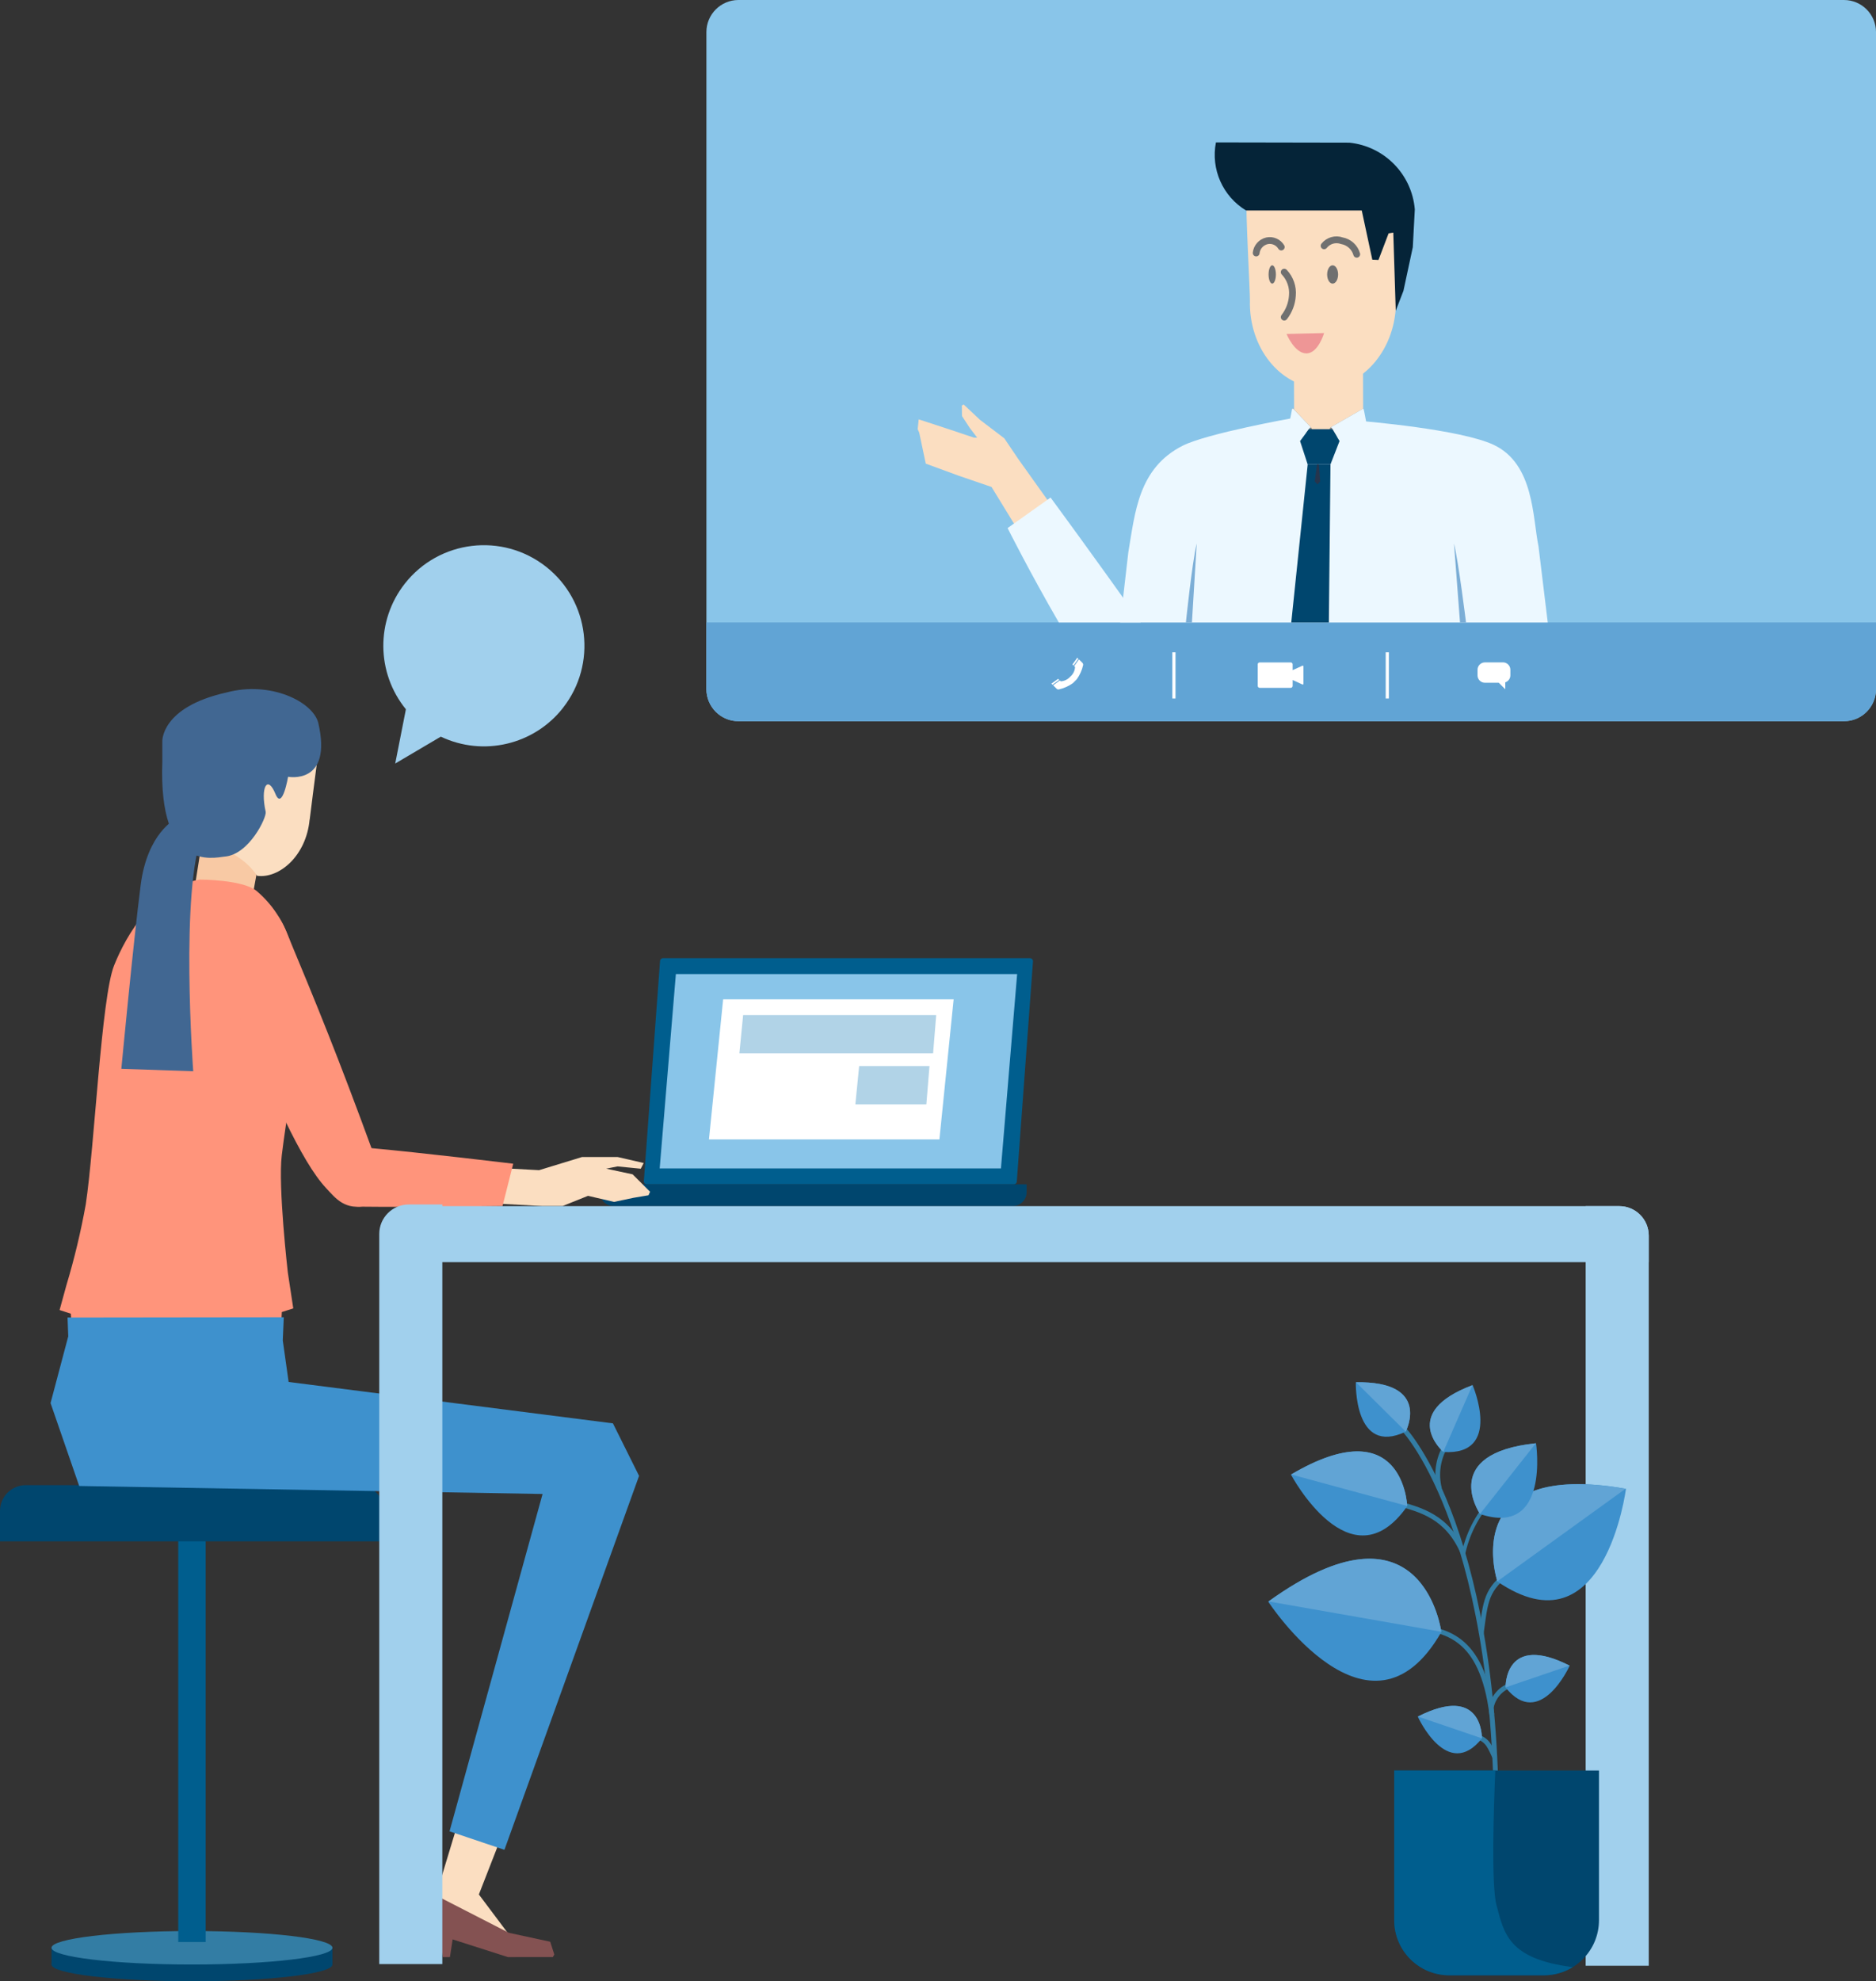 <?xml version="1.0" encoding="UTF-8"?><svg id="_レイヤー_2" xmlns="http://www.w3.org/2000/svg" width="137.828" height="145.511" xmlns:xlink="http://www.w3.org/1999/xlink" viewBox="0 0 137.828 145.511"><rect x="0" y="0" width="137.828" height="145.511" fill="#333333" stroke="none"/><defs><style>.cls-1{fill:#707070;}.cls-1,.cls-2,.cls-3,.cls-4,.cls-5,.cls-6,.cls-7,.cls-8,.cls-9,.cls-10,.cls-11,.cls-12,.cls-13,.cls-14,.cls-15,.cls-16,.cls-17,.cls-18,.cls-19,.cls-20,.cls-21,.cls-22{stroke-width:0px;}.cls-2{fill:#ee9696;}.cls-3{fill:#416792;}.cls-23{stroke-miterlimit:4;stroke-width:.5px;}.cls-23,.cls-8,.cls-24{fill:none;}.cls-23,.cls-24{stroke:#707070;stroke-linecap:round;}.cls-4{fill:#845252;}.cls-5{fill:#337da4;}.cls-6{fill:#b1d3e7;}.cls-7{fill:#005e8e;}.cls-9{fill:#3e91cd;}.cls-10{fill:gray;}.cls-11{fill:#26354d;}.cls-12{fill:#fff;}.cls-13{fill:#fbdec1;}.cls-14{fill:#ff947b;}.cls-15{fill:#61a4d5;}.cls-16{fill:#f8c9a4;}.cls-17{fill:#a1d0ed;}.cls-18{fill:#00466e;}.cls-25{clip-path:url(#clippath);}.cls-24{stroke-width:.5px;}.cls-19{fill:#7caed6;}.cls-20{fill:#ecf8ff;}.cls-21{fill:#89c5e9;}.cls-22{fill:#052438;}</style><clipPath id="clippath"><rect class="cls-8" width="137.828" height="145.511"/></clipPath></defs><g id="_レイヤー_1-2"><g id="_グループ_32736"><g id="_グループ_32743"><g id="_グループ_32740"><g class="cls-25"><g id="_グループ_32739"><path id="_パス_9478" class="cls-7" d="m47.518,86.981h26.969c.12,0,.217-.097.217-.217l1.19-16.173c0-.12-.097-.216-.217-.217h-26.968c-.12,0-.217.097-.217.217l-1.19,16.173c0,.12.097.217.217.217"/><path id="_パス_9479" class="cls-18" d="m45.092,88.58h29.31c.564,0,1.022-.458,1.022-1.022v-.578h-31.354v.579c0,.564.458,1.021,1.022,1.021"/><path id="_パス_9480" class="cls-21" d="m48.466,85.814h25.072l1.19-14.275h-25.072l-1.19,14.275Z"/><path id="_パス_9481" class="cls-12" d="m52.086,83.681h16.931l1.046-10.285h-16.935l-1.042,10.285Z"/><path id="_パス_9482" class="cls-6" d="m68.782,74.551h-14.185l-.276,2.814h14.233l.228-2.814Z"/><path id="_パス_9483" class="cls-6" d="m68.288,78.299h-5.168l-.277,2.809h5.215l.23-2.809Z"/><path id="_パス_9484" class="cls-18" d="m24.425,144.281c0,.679-4.62,1.229-10.32,1.229s-10.32-.554-10.32-1.229,4.62-1.225,10.32-1.225,10.32.551,10.32,1.229"/><rect id="_長方形_43909" class="cls-18" x="3.785" y="142.999" width="20.64" height="1.282"/><path id="_パス_9485" class="cls-5" d="m24.425,143.051c0,.679-4.62,1.229-10.32,1.229s-10.32-.551-10.32-1.229,4.62-1.229,10.32-1.229,10.32.551,10.32,1.229"/><rect id="_長方形_43910" class="cls-7" x="13.096" y="111.092" width="2.016" height="31.537"/><path id="_パス_9486" class="cls-18" d="m28.209,113.204v-2.237c0-1.045-.846-1.892-1.891-1.893H1.892C.847,109.074,0,109.921,0,110.966c0,0,0,0,0,0v2.237h28.209Z"/><path id="_パス_9487" class="cls-13" d="m36.949,134.607l-1.767,4.529,2.194,2.925,2.384.665v.711l-2.245.047-3.59-1.033-1.658-.634-.731-1.321.482-.979.2-.932,1.516-5,3.215,1.022Z"/><path id="_パス_9488" class="cls-4" d="m40.615,143.734l.11-.186-.3-.94-3.038-.656-5.367-2.752-.106.309-.5,1.02.6,1.1.252.608.271,1.5h.518l.2-1.3,4.063,1.3,3.297-.003Z"/><path id="_パス_9489" class="cls-16" d="m14.864,61.638l4.367.455-.853,4.693c-.111.623-.618.615-1.247.531l-1.863-.252c-.654-.088-1.249-.049-1.153-.7l.749-4.727Z"/><path id="_パス_9490" class="cls-13" d="m22.748,60.187c-.249,2.686-2.245,4.354-3.858,4.136-1.632-2.484-4.964-2.058-4.856-5.293.013-.407.2-5.325.384-5.637.454-.646,1.131-1.102,1.9-1.279,1.121-.412,2.306-.62,3.5-.615.97.074,1.896.434,2.662,1.033.689.789,1.011,1.834.885,2.874-.2,1.573-.587,4.509-.611,4.781"/><path id="_パス_9491" class="cls-14" d="m18.866,65.446c2.309,1.973,3.026,4.751,3.257,8.446.19,3.051-.7,5.077-1.421,10.953-.281,2.307.445,8.616.445,8.616l.4,2.632-.842.268-.069,1.359-15.348-.132-.088-1.107-.822-.268.5-1.82c.587-1.949,1.061-3.931,1.422-5.934.647-4.266,1.144-15.184,2.076-17.536.911-2.3,3.015-5.829,6.317-6.324,0,0,3.183,0,4.172.847"/><path id="_パス_9492" class="cls-9" d="m3.714,103.046l1.3-4.9-.052-1.382,15.887-.02-.074,1.7.43,3.052,23.827,3.041,1.919,3.855-9.891,27.464-4.033-1.357,6.835-24.776-34.044-.587-2.104-6.09Z"/><path id="_パス_9493" class="cls-13" d="m35.94,85.742l3.666.2,3.154-.966h2.619l1.913.44-.216.419-1.71-.17-.829.167,1.941.415,1.282,1.28-.116.258-1.1.186-1.431.3-1.911-.445-1.869.749h-1.472l-4.311-.227.39-2.606Z"/><path id="_パス_9494" class="cls-14" d="m23.96,87.259c-1.812-1.919-4.069-6.97-6.9-13.941-.51-1.259-2.593-6.126-.088-7.037,1.313-.476,3.018-.366,4.025,2.049,2.271,5.448,3.809,9.193,6.442,16.387.68,1.861.543,3.545-.414,3.8-1.682.446-2.392-.543-3.066-1.256"/><path id="_パス_9495" class="cls-14" d="m36.919,88.581l.786-3.113s-6.7-.813-10.809-1.182c-1.552-.141-2.722.1-2.825,1.581-.159,1.356.81,2.584,2.166,2.744.031.004.062.007.094.009,3.787.047,10.588-.041,10.588-.041"/><path id="_パス_9496" class="cls-3" d="m11.926,55.944c-.295,8.106,3.727,7.058,4.574,6.967,1.794-.132,3.11-2.887,3.019-3.293-.4-1.8.129-2.757.724-1.295.5,1.216.922-1.274.922-1.274,0,0,3.294.634,2.215-3.975-.415-1.546-3.51-3.081-6.739-2.216-4.86,1.083-4.716,3.612-4.716,3.612"/><path id="_パス_9497" class="cls-17" d="m121.132,144.37h-4.635v-55.788h2.469c1.196,0,2.166.97,2.166,2.166h0v53.622Z"/><path id="_パス_9498" class="cls-17" d="m32.498,144.249h-4.635v-53.622c0-1.196.97-2.166,2.166-2.166h2.469v55.788Z"/><path id="_パス_9499" class="cls-17" d="m28.015,92.696h93.117v-1.949c0-1.196-.969-2.165-2.165-2.165H30.18c-1.196,0-2.165.969-2.166,2.165v1.949Z"/><path id="_パス_9506" class="cls-21" d="m135.472,52.969H54.255c-1.301,0-2.356-1.055-2.356-2.356V2.356C51.899,1.055,52.954,0,54.255,0h81.218c1.301,0,2.356,1.055,2.356,2.356h0v48.257c0,1.301-1.055,2.356-2.356,2.356h0"/><path id="_パス_9507" class="cls-15" d="m135.472,52.969H54.255c-1.301,0-2.356-1.055-2.356-2.356v-4.9h85.93v4.9c0,1.301-1.055,2.356-2.356,2.356h0"/><rect id="_長方形_43912" class="cls-13" x="95.072" y="25.103" width="5.074" height="8.118" transform="translate(-.087 .293) rotate(-.172)"/><path id="_パス_9508" class="cls-13" d="m91.832,22.055c-.1,3.473,2.214,6.362,5.175,6.45s5.448-2.655,5.552-6.128c.015-.492.469-6.8.392-7.266l-11.357-.341c-.1.456.252,6.795.237,7.285"/><path id="_パス_9509" class="cls-22" d="m103.945,15.377c-.217-2.578-2.238-4.636-4.812-4.9l-9.8-.018c-.385,1.966.5,3.963,2.214,5h8.5l.775,3.613.453.021.744-1.954.345-.051.18,5.734.566-1.465.687-3.2.148-2.78Z"/><path id="_パス_9511" class="cls-20" d="m82.895,40.573c.5-2.949.736-6.183,3.989-7.836,1.79-.909,8.062-2.026,8.062-2.026l2.089,2.026,3.033-1.81s7.261.592,9.692,1.754c2.953,1.409,2.835,5.323,3.273,7.45l.679,5.588h-31.409l.592-5.146Z"/><path id="_パス_9512" class="cls-10" d="m100.145,30.964l.047-.916-.078-.011-2.362,1.354-.716,1.349,3.109-1.776Z"/><path id="_パス_9513" class="cls-20" d="m97.752,31.389l.082.025,1.447,2.42,1.088-2.869-.177-.924-.078-.01-2.362,1.358Z"/><path id="_パス_9514" class="cls-10" d="m94.98,30.937l-.047-.916.078-.011,1.308,1.38.716,1.347-2.055-1.8Z"/><path id="_パス_9515" class="cls-20" d="m96.319,31.389l-.082.025-1.647,2.251.165-2.721.177-.924.078-.01,1.309,1.379Z"/><path id="_パス_9516" class="cls-18" d="m96.074,34.107h1.674l.667-1.715-.523-.873h-1.731l-.646.876.559,1.712Z"/><path id="_パス_9517" class="cls-18" d="m96.075,34.107h1.674l-.119,11.611h-2.762l1.207-11.611Z"/><path id="_パス_9518" class="cls-11" d="m96.894,34.107l.1,1.249-.2.222-.2-.222.168-1.249h.132Z"/><path id="_パス_9519" class="cls-19" d="m106.823,39.913l.443,5.806h.441s-.544-4.427-.885-5.806"/><path id="_パス_9520" class="cls-19" d="m87.922,39.913l-.352,5.806h-.443s.456-4.427.795-5.806"/><path id="_パス_9521" class="cls-13" d="m68.015,34.052l-.481-2.277-.113-.257.075-.719,2.267.742,1.789.6h.24l-.541-.708-.575-.878-.01-.777.137-.069,1.2,1.128,1.784,1.357,1.022,1.514,3.466,4.856-2.4,2.142-3.028-4.941-2.403-.824-2.429-.889Z"/><path id="_パス_9522" class="cls-20" d="m77.184,36.541l-3.157,2.243s1.658,3.306,3.765,6.934h6.01c-3.254-4.612-6.618-9.177-6.618-9.177"/><path id="_パス_9523" class="cls-12" d="m95.686,48.892l-.718.327v-.427c0-.078-.064-.142-.142-.142h-2.28c-.078,0-.142.064-.142.142v1.583c0,.078.064.142.142.142h2.281c.078,0,.142-.064.142-.142v-.43l.718.325c.029.012.061-.002.073-.031.003-.007.004-.014.004-.021v-1.273c0-.031-.026-.057-.057-.057-.007,0-.014.001-.021.004"/><path id="_パス_9524" class="cls-12" d="m109.097,48.646h1.324c.3,0,.544.244.544.544v.409c0,.234-.151.442-.374.515v.508l-.477-.477h-1.017c-.301,0-.545-.245-.544-.546h0v-.407c0-.3.244-.544.544-.544"/><path id="_パス_9525" class="cls-12" d="m79.144,48.308l.08.08-.353.494-.08-.08.353-.494Z"/><path id="_パス_9526" class="cls-12" d="m78.918,48.928l.352-.5.252.253c.045.044.065.108.054.17-.084.372-.242.724-.464,1.035l-.028.028-.114.114-.114.114-.029.028c-.31.222-.661.38-1.033.464-.062.012-.126-.009-.17-.054l-.253-.252.5-.352.064.064c.27-.019.521-.144.7-.347.208-.177.334-.433.348-.706l-.065-.059Z"/><path id="_パス_9527" class="cls-12" d="m77.818,49.935l-.494.353-.08-.08.494-.353.08.08Z"/><rect id="_長方形_43913" class="cls-12" x="101.807" y="47.906" width=".231" height="3.394"/><rect id="_長方形_43914" class="cls-12" x="86.132" y="47.906" width=".231" height="3.394"/><path id="_パス_9528" class="cls-5" d="m110.093,136.235l-.355-.008c.489-23.378-6.633-31.018-6.7-31.092l.255-.247c.074.075,7.3,7.794,6.8,31.347"/><path id="_パス_9529" class="cls-9" d="m99.612,101.519s-.157,5.446,3.662,3.63c0,0,1.946-3.729-3.662-3.63"/><path id="_パス_9530" class="cls-15" d="m99.624,101.519l3.654,3.621c.085-.17,1.8-3.713-3.654-3.621"/><path id="_パス_9531" class="cls-5" d="m105.576,109.344c-.266-1.086-.102-2.232.458-3.2.087-.177.178-.361.268-.567l.325.144c-.092.209-.186.4-.275.58-.53.898-.684,1.969-.427,2.979l-.349.064Z"/><path id="_パス_9532" class="cls-9" d="m108.191,101.727s2.24,5.2-2.148,4.911c0,0-3.309-2.858,2.148-4.911"/><path id="_パス_9533" class="cls-15" d="m108.18,101.732l-2.143,4.9c-.147-.131-3.165-2.9,2.143-4.9"/><path id="_パス_9534" class="cls-5" d="m109.43,125.943c-.729-5.75-3.378-6.056-5.713-6.327l-.387-.047.044-.352.387.046c2.343.273,5.26.61,6.023,6.636l-.354.044Z"/><path id="_パス_9535" class="cls-9" d="m93.176,117.63s7.459,11.429,12.718,2.229c0,0-1.328-10.449-12.718-2.232"/><path id="_パス_9536" class="cls-15" d="m93.202,117.614l12.689,2.227c-.067-.473-1.6-10.212-12.689-2.227"/><path id="_パス_9537" class="cls-5" d="m109.004,119.983l-.352-.047.047-.348c.311-2.33.415-3.115,2.534-4.594l.2.289c-1.991,1.393-2.075,2.019-2.387,4.352l-.042.348Z"/><path id="_パス_9538" class="cls-9" d="m119.458,109.342s-1.558,12.2-9.442,6.813c0,0-3.033-9,9.442-6.813"/><path id="_パス_9539" class="cls-15" d="m119.429,109.339l-9.421,6.8c-.131-.41-2.722-8.914,9.421-6.8"/><path id="_パス_9540" class="cls-5" d="m109.672,129.153l-.064-.137c-.414-.9-.513-1.12-1.458-1.426l.108-.337c1.1.352,1.252.7,1.674,1.614l.062.137-.322.149Z"/><path id="_パス_9541" class="cls-9" d="m104.163,126.075s2.166,4.789,4.71,1.6c0,0,.111-4.058-4.71-1.6"/><path id="_パス_9542" class="cls-15" d="m104.173,126.068l4.7,1.6c0-.183,0-3.981-4.7-1.6"/><path id="_パス_9543" class="cls-5" d="m109.735,125.415l-.347-.077c.194-.92.916-1.638,1.838-1.825l.11.338c-.8.151-1.431.767-1.6,1.563"/><path id="_パス_9544" class="cls-9" d="m115.323,122.334s-2.166,4.79-4.71,1.6c0,0-.111-4.056,4.71-1.6"/><path id="_パス_9545" class="cls-15" d="m115.312,122.327l-4.7,1.6c0-.183,0-3.981,4.7-1.6"/><path id="_パス_9546" class="cls-5" d="m107.317,114.094c-1.125-2.557-2.935-3.041-4.853-3.551-.278-.075-.556-.15-.832-.231l.1-.34c.273.08.549.152.824.227,1.915.51,3.893,1.037,5.086,3.751l-.325.144Z"/><path id="_パス_9547" class="cls-9" d="m94.845,108.298s4.377,8.266,8.543,2.32c0,0-.252-7.217-8.543-2.32"/><path id="_パス_9548" class="cls-15" d="m94.863,108.289l8.523,2.315c-.016-.327-.45-7.071-8.523-2.315"/><path id="_パス_9549" class="cls-5" d="m107.611,114.303l-.263-.033c.297-1.573,1.028-3.031,2.111-4.21l.195.181c-1.038,1.142-1.745,2.546-2.042,4.061"/><path id="_パス_9550" class="cls-9" d="m112.851,105.997s1.048,6.924-4.109,5.2c0,0-3.061-4.455,4.109-5.2"/><path id="_パス_9551" class="cls-15" d="m112.835,105.999l-4.1,5.189c-.136-.2-2.879-4.457,4.1-5.189"/><path id="_パス_9552" class="cls-18" d="m113.424,145.073h-6.944c-2.234,0-4.045-1.811-4.045-4.045v-10.995h15.04v10.993c0,2.235-1.81,4.046-4.045,4.047h-.002"/><path id="_パス_9553" class="cls-7" d="m109.951,139.951c-.392-1.471-.219-6.963-.092-9.918h-7.429v10.993c0,2.235,1.81,4.046,4.045,4.047h6.954c.748,0,1.482-.207,2.119-.6-4.738-.6-5.047-2.475-5.593-4.519"/><path id="_パス_9554" class="cls-17" d="m41.359,51.991c2.52-3.208,1.963-7.852-1.246-10.372s-7.852-1.963-10.372,1.246c-2.134,2.716-2.1,6.548.08,9.227l-.784,3.983,3.348-1.973c3.117,1.48,6.844.604,8.976-2.109"/><path id="_パス_9556" class="cls-3" d="m12.863,60.176s-2.036,1.011-2.527,4.816c-.539,4.183-1.421,13.505-1.421,13.505l5.281.18s-.993-13.434.71-17.5l-.267-1.742-1.776.741Z"/><g id="_グループ_3179"><path id="_パス_3338" class="cls-24" d="m94.351,19.987c.438.462.657,1.09.6,1.724-.037.575-.246,1.125-.6,1.58"/><ellipse id="_楕円形_18" class="cls-1" cx="97.907" cy="20.158" rx=".403" ry=".672"/><ellipse id="_楕円形_19" class="cls-1" cx="93.47" cy="20.158" rx=".269" ry=".672"/><path id="_パス_3340" class="cls-23" d="m97.28,18.054c.309-.391.832-.541,1.302-.375.526.093.952.48,1.096.994"/><path id="_パス_3341" class="cls-23" d="m94.133,18.143c-.216-.361-.638-.545-1.05-.457-.428.099-.747.458-.793.895"/><path id="_パス_3342" class="cls-2" d="m97.28,24.461s-.432,1.494-1.302,1.494-1.458-1.429-1.458-1.429l2.76-.065Z"/></g></g></g></g></g></g></g></svg>